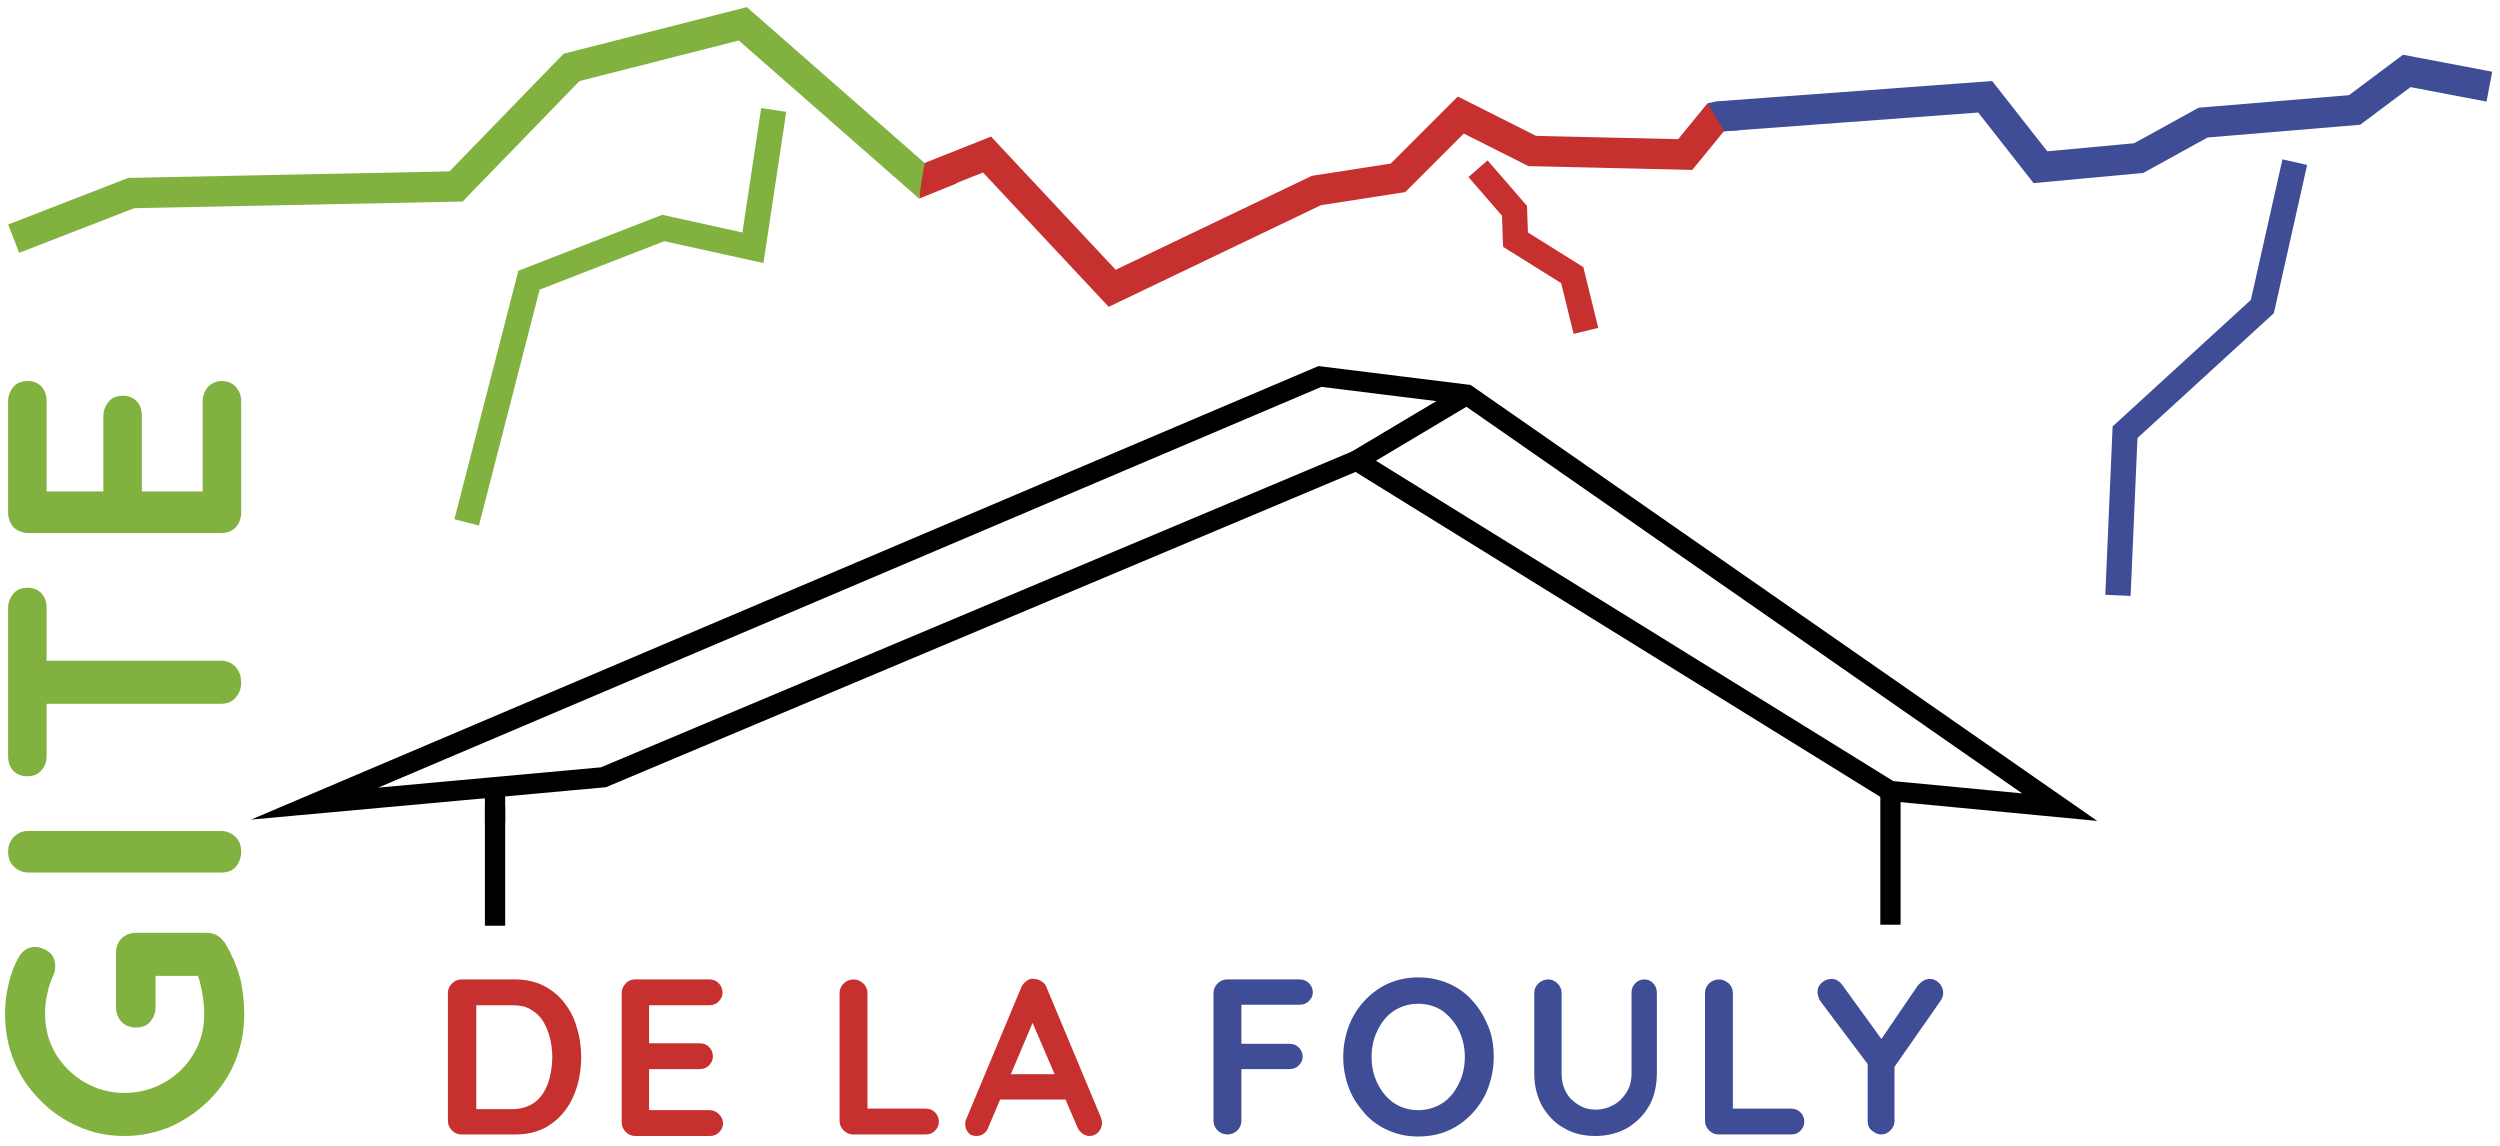 <?xml version="1.0" encoding="utf-8"?>
<!-- Generator: Adobe Illustrator 26.0.2, SVG Export Plug-In . SVG Version: 6.00 Build 0)  -->
<svg version="1.1" id="Calque_1" xmlns="http://www.w3.org/2000/svg" xmlns:xlink="http://www.w3.org/1999/xlink" x="0px" y="0px"
	 viewBox="0 0 493.4 226.1" style="enable-background:new 0 0 493.4 226.1;" xml:space="preserve">
<style type="text/css">
	.st0{fill:none;stroke:#000000;stroke-width:4;stroke-miterlimit:10;}
	.st1{fill:none;stroke:#000000;stroke-width:2;stroke-miterlimit:10;}
	.st2{fill:none;stroke:#3E4D96;stroke-width:6;stroke-miterlimit:10;}
	.st3{fill:none;stroke:#C6302F;stroke-width:6;stroke-miterlimit:10;}
	.st4{fill:none;stroke:#81B240;stroke-width:6;stroke-miterlimit:10;}
	.st5{fill:none;stroke:#81B240;stroke-width:5;stroke-miterlimit:10;}
	.st6{fill:none;stroke:#C6302F;stroke-width:5;stroke-miterlimit:10;}
	.st7{enable-background:new    ;}
	.st8{fill:#C6302F;}
	.st9{fill:#3E4D96;}
	.st10{fill:none;stroke:#3E4D96;stroke-width:5;stroke-miterlimit:10;}
	.st11{fill:#81B240;}
	.st12{fill:#C63130;}
	.st13{fill:#3E4E96;}
	.st14{fill:#82B241;}
</style>
<line class="st0" x1="373.1" y1="182.5" x2="373.1" y2="156.1"/>
<path class="st1" d="M373.1,195.4"/>
<path class="st1" d="M373.1,197.5"/>
<path class="st1" d="M97.7,243.6"/>
<path class="st1" d="M97.7,238.5"/>
<path class="st1" d="M97.7,193.8"/>
<path class="st1" d="M97.7,191.4"/>
<path class="st1" d="M97.7,187.3"/>
<line class="st0" x1="97.7" y1="159.1" x2="97.7" y2="182.7"/>
<polygon class="st0" points="373,156.1 406.5,159.3 289.5,77.9 260.5,74.3 62.1,158.6 119.1,153.4 267.7,90.9 "/>
<line class="st0" x1="267.7" y1="90.9" x2="289.5" y2="77.9"/>
<polyline class="st2" points="491.3,17.1 475,14 464.7,21.7 434.8,24.2 422.1,31.2 402.7,33 391.8,19.1 339,23 "/>
<polyline class="st3" points="339.3,22.3 332.6,30.5 302.4,29.8 288.3,22.7 275.9,35.1 259.8,37.6 219.5,56.9 194.8,30.5 
	181.7,35.7 "/>
<polyline class="st4" points="183.1,36.7 146.6,4.7 112.8,13.3 90,36.8 25.9,38.1 2.7,47.1 "/>
<polyline class="st5" points="152.7,21.7 148.6,48.9 130.9,45 104.4,55.3 92.1,103.1 "/>
<polyline class="st6" points="291.7,33.3 298.9,41.6 299.1,47.3 310.3,54.3 313,65.3 "/>
<g class="st7">
	<path class="st8" d="M101.6,193.3c2.1,0,4,0.4,5.6,1.2c1.6,0.8,3,1.9,4.1,3.3c1.1,1.4,2,3,2.5,4.9c0.6,1.8,0.9,3.8,0.9,5.9
		c0,2.8-0.5,5.4-1.5,7.7c-1,2.3-2.5,4.2-4.4,5.5c-1.9,1.4-4.3,2.1-7.1,2.1H91.1c-0.8,0-1.4-0.3-1.9-0.8c-0.5-0.5-0.8-1.1-0.8-1.9
		V196c0-0.8,0.3-1.4,0.8-1.9c0.5-0.5,1.1-0.8,1.9-0.8H101.6z M101.1,218.9c1.8,0,3.3-0.5,4.5-1.4c1.2-0.9,2-2.2,2.6-3.8
		c0.5-1.6,0.8-3.3,0.8-5.1c0-1.4-0.2-2.7-0.5-3.9c-0.3-1.2-0.8-2.3-1.4-3.3c-0.6-0.9-1.5-1.7-2.4-2.2c-1-0.6-2.2-0.8-3.5-0.8h-7.6
		l0.4-0.4v21.4l-0.3-0.5H101.1z"/>
	<path class="st8" d="M125.3,193.3h14.6c0.8,0,1.4,0.2,1.9,0.7c0.5,0.5,0.8,1.1,0.8,1.9c0,0.7-0.3,1.3-0.8,1.8
		c-0.5,0.5-1.1,0.7-1.9,0.7h-12.2l0.4-0.7v8.5l-0.3-0.3H138c0.8,0,1.4,0.2,1.9,0.7c0.5,0.5,0.8,1.1,0.8,1.9c0,0.7-0.3,1.3-0.8,1.8
		c-0.5,0.5-1.1,0.7-1.9,0.7h-10.1l0.2-0.3v8.8l-0.3-0.4h12.2c0.8,0,1.4,0.3,1.9,0.8c0.5,0.5,0.8,1.1,0.8,1.8c0,0.7-0.3,1.3-0.8,1.8
		c-0.5,0.5-1.1,0.7-1.9,0.7h-14.6c-0.8,0-1.4-0.3-1.9-0.8c-0.5-0.5-0.8-1.1-0.8-1.9V196c0-0.8,0.3-1.4,0.8-1.9
		C123.9,193.6,124.6,193.3,125.3,193.3z"/>
	<path class="st8" d="M182.6,218.8c0.8,0,1.4,0.2,1.9,0.7c0.5,0.5,0.8,1.1,0.8,1.9c0,0.7-0.3,1.3-0.8,1.8c-0.5,0.5-1.1,0.7-1.9,0.7
		h-14.2c-0.8,0-1.4-0.3-1.9-0.8c-0.5-0.5-0.8-1.1-0.8-1.9V196c0-0.8,0.3-1.4,0.8-1.9c0.5-0.5,1.2-0.8,2-0.8c0.7,0,1.3,0.3,1.9,0.8
		c0.5,0.5,0.8,1.1,0.8,1.9v23.5l-1-0.7H182.6z"/>
	<path class="st8" d="M204.5,200.2l-9.4,22.2c-0.2,0.6-0.5,1-0.9,1.3s-0.9,0.5-1.4,0.5c-0.8,0-1.4-0.2-1.7-0.7
		c-0.4-0.4-0.6-1-0.6-1.6c0-0.3,0-0.5,0.1-0.8l10.9-26.1c0.2-0.6,0.6-1,1.1-1.4s1-0.5,1.5-0.4c0.5,0,1,0.2,1.5,0.5
		c0.5,0.3,0.8,0.7,1,1.3l10.7,25.6c0.1,0.4,0.2,0.7,0.2,1c0,0.8-0.3,1.4-0.8,1.9c-0.5,0.5-1.1,0.7-1.7,0.7c-0.5,0-1-0.2-1.4-0.5
		c-0.4-0.3-0.8-0.8-1-1.3l-9.4-21.9L204.5,200.2z M196.4,217l2.4-5h11.8l0.8,5H196.4z"/>
</g>
<g class="st7">
	<path class="st9" d="M242.3,223.9c-0.8,0-1.5-0.3-2-0.8c-0.5-0.5-0.8-1.1-0.8-1.9V196c0-0.8,0.3-1.4,0.8-1.9
		c0.5-0.5,1.1-0.8,1.9-0.8h14.2c0.8,0,1.4,0.2,1.9,0.7c0.5,0.5,0.8,1.1,0.8,1.9c0,0.6-0.3,1.2-0.8,1.7c-0.5,0.5-1.1,0.7-1.9,0.7
		h-11.8l0.4-0.5v8.8l-0.3-0.6h9.7c0.8,0,1.4,0.2,1.9,0.7c0.5,0.5,0.8,1.1,0.8,1.9c0,0.6-0.3,1.2-0.8,1.7c-0.5,0.5-1.1,0.7-1.9,0.7
		h-9.8l0.4-0.4v10.6c0,0.8-0.3,1.4-0.8,1.9C243.7,223.6,243,223.9,242.3,223.9z"/>
	<path class="st9" d="M294.8,208.6c0,2.2-0.4,4.2-1.1,6.1c-0.7,1.9-1.8,3.6-3.1,5c-1.3,1.4-2.9,2.6-4.7,3.4c-1.8,0.8-3.8,1.2-6,1.2
		c-2.2,0-4.1-0.4-5.9-1.2c-1.8-0.8-3.4-1.9-4.7-3.4s-2.4-3.1-3.1-5c-0.7-1.9-1.1-3.9-1.1-6.1s0.4-4.2,1.1-6.1s1.8-3.6,3.1-5
		s2.9-2.6,4.7-3.4c1.8-0.8,3.8-1.2,5.9-1.2c2.2,0,4.1,0.4,6,1.2c1.8,0.8,3.4,1.9,4.7,3.4c1.3,1.4,2.3,3.1,3.1,5
		S294.8,206.4,294.8,208.6z M289.1,208.6c0-1.9-0.4-3.7-1.2-5.3c-0.8-1.6-1.9-2.8-3.2-3.8c-1.4-0.9-3-1.4-4.8-1.4s-3.4,0.5-4.8,1.4
		s-2.4,2.2-3.2,3.8c-0.8,1.6-1.2,3.3-1.2,5.3c0,2,0.4,3.7,1.2,5.3c0.8,1.6,1.8,2.8,3.2,3.8c1.4,0.9,3,1.4,4.8,1.4s3.4-0.5,4.8-1.4
		c1.4-0.9,2.4-2.2,3.2-3.8C288.7,212.3,289.1,210.5,289.1,208.6z"/>
	<path class="st9" d="M324.5,193.3c0.8,0,1.4,0.3,1.8,0.8c0.5,0.5,0.7,1.1,0.7,1.9v15.8c0,2.4-0.5,4.6-1.5,6.4s-2.5,3.3-4.3,4.4
		c-1.8,1-3.9,1.6-6.3,1.6s-4.5-0.5-6.3-1.6c-1.8-1-3.2-2.5-4.3-4.4c-1-1.9-1.5-4-1.5-6.4v-15.8c0-0.8,0.3-1.4,0.8-1.9
		c0.5-0.5,1.2-0.8,2-0.8c0.7,0,1.3,0.3,1.8,0.8c0.5,0.5,0.8,1.1,0.8,1.9v15.8c0,1.5,0.3,2.7,0.9,3.8c0.6,1.1,1.5,1.9,2.5,2.5
		c1,0.6,2.1,0.9,3.3,0.9c1.3,0,2.4-0.3,3.5-0.9c1.1-0.6,1.9-1.4,2.6-2.5c0.7-1.1,1-2.3,1-3.8v-15.8c0-0.8,0.2-1.4,0.7-1.9
		S323.7,193.3,324.5,193.3z"/>
	<path class="st9" d="M353.4,218.8c0.8,0,1.4,0.2,1.9,0.7c0.5,0.5,0.8,1.1,0.8,1.9c0,0.7-0.3,1.3-0.8,1.8c-0.5,0.5-1.1,0.7-1.9,0.7
		h-14.2c-0.8,0-1.4-0.3-1.9-0.8c-0.5-0.5-0.8-1.1-0.8-1.9V196c0-0.8,0.3-1.4,0.8-1.9c0.5-0.5,1.2-0.8,2-0.8c0.7,0,1.3,0.3,1.9,0.8
		c0.5,0.5,0.8,1.1,0.8,1.9v23.5l-1-0.7H353.4z"/>
	<path class="st9" d="M380.9,193.2c0.7,0,1.3,0.3,1.8,0.8c0.5,0.5,0.8,1.2,0.8,1.9c0,0.3,0,0.5-0.1,0.8c-0.1,0.3-0.2,0.5-0.4,0.8
		l-9.9,14.2l0.8-3v12.5c0,0.8-0.3,1.4-0.8,1.9c-0.5,0.5-1.1,0.8-1.8,0.8c-0.7,0-1.3-0.3-1.9-0.8s-0.8-1.1-0.8-1.9V209l0.3,1.4
		l-9.4-12.5c-0.3-0.4-0.5-0.7-0.6-1.1c-0.1-0.3-0.2-0.7-0.2-1c0-0.8,0.3-1.4,0.9-1.9c0.6-0.5,1.2-0.7,1.9-0.7c0.8,0,1.5,0.4,2.1,1.2
		l8.4,11.6l-1.2-0.2l7.7-11.3C379.3,193.6,380,193.2,380.9,193.2z"/>
</g>
<polyline class="st10" points="452.9,32 446.5,60.5 419.4,85.3 418,117.5 "/>
<g class="st7">
	<path class="st11" d="M48.2,200.2c0,3.3-0.6,6.4-1.8,9.3s-2.9,5.4-5.1,7.6c-2.2,2.2-4.7,3.9-7.5,5.2c-2.8,1.2-5.9,1.9-9.2,1.9
		c-3.3,0-6.3-0.6-9.2-1.9c-2.8-1.2-5.4-3-7.5-5.2c-2.2-2.2-3.9-4.7-5.1-7.6c-1.2-2.9-1.8-6-1.8-9.3c0-2.1,0.2-4,0.7-6
		c0.4-1.9,1.1-3.7,2-5.3c0.4-0.7,0.8-1.1,1.4-1.5s1.2-0.5,1.8-0.5c1,0,2,0.4,2.8,1c0.8,0.7,1.2,1.6,1.2,2.7c0,0.4,0,0.7-0.1,1.1
		c-0.1,0.4-0.2,0.7-0.4,1.1c-0.5,1.1-0.9,2.3-1.1,3.5c-0.3,1.2-0.4,2.5-0.4,3.9c0,2.8,0.7,5.4,2.1,7.8c1.4,2.3,3.3,4.2,5.7,5.6
		c2.4,1.4,5,2.1,7.9,2.1c2.8,0,5.5-0.7,7.9-2.1c2.4-1.4,4.3-3.2,5.7-5.6c1.4-2.3,2.1-4.9,2.1-7.8c0-1.3-0.1-2.8-0.4-4.3
		c-0.3-1.6-0.6-2.9-1.1-3.9l2,0.6H29.7l1-1.1v7.3c0,1.1-0.4,2.1-1.1,2.9c-0.7,0.8-1.7,1.1-2.8,1.1c-1.1,0-2.1-0.4-2.8-1.1
		c-0.7-0.8-1.1-1.7-1.1-2.9V188c0-1.1,0.4-2.1,1.1-2.8s1.7-1.1,2.9-1.1h13.9c0.9,0,1.6,0.2,2.2,0.6c0.6,0.4,1,0.9,1.4,1.4
		c1.2,2,2.2,4.2,2.9,6.6C47.9,195,48.2,197.6,48.2,200.2z"/>
	<path class="st11" d="M43.6,164c1.1,0,2.1,0.4,2.9,1.2s1.1,1.8,1.1,2.9c0,1.2-0.4,2.2-1.1,3s-1.7,1.1-2.9,1.1H5.6
		c-1.1,0-2.1-0.4-2.9-1.2c-0.8-0.8-1.1-1.8-1.1-3c0-1.1,0.4-2,1.1-2.8c0.8-0.8,1.7-1.2,2.9-1.2H43.6z"/>
	<path class="st11" d="M9.2,149.2c0,1.1-0.3,2.1-1.1,2.9c-0.7,0.8-1.6,1.1-2.8,1.1c-1.1,0-2-0.4-2.7-1.1c-0.7-0.8-1-1.7-1-2.9V120
		c0-1.1,0.4-2.1,1.1-2.9c0.7-0.8,1.6-1.1,2.8-1.1c1.1,0,2,0.4,2.7,1.1c0.7,0.8,1,1.7,1,2.9V149.2z M47.6,134.7c0,1.2-0.4,2.2-1.1,3
		s-1.7,1.2-2.9,1.2H5.5v-8.5h38.1c1.1,0,2.1,0.4,2.9,1.2C47.2,132.4,47.6,133.4,47.6,134.7z"/>
	<path class="st11" d="M1.6,101.2v-22c0-1.1,0.4-2.1,1.1-2.9c0.7-0.8,1.7-1.1,2.8-1.1c1.1,0,2,0.4,2.7,1.1c0.7,0.8,1,1.7,1,2.9v18.4
		L8.1,97h12.8l-0.5,0.5V82.1c0-1.1,0.4-2.1,1.1-2.9c0.7-0.8,1.7-1.1,2.8-1.1c1.1,0,2,0.4,2.7,1.1c0.7,0.8,1,1.7,1,2.9v15.2L27.4,97
		h13.3L40,97.5V79.2c0-1.1,0.4-2.1,1.1-2.9c0.8-0.8,1.7-1.1,2.7-1.1c1.1,0,2,0.4,2.7,1.1c0.7,0.8,1.1,1.7,1.1,2.9v22
		c0,1.1-0.4,2.1-1.1,2.9c-0.8,0.8-1.7,1.1-2.9,1.1H5.6c-1.1,0-2.1-0.4-2.9-1.1C2,103.3,1.6,102.3,1.6,101.2z"/>
</g>
<line class="st0" x1="97.7" y1="162.4" x2="97.7" y2="155.5"/>
<path class="st12" d="M338.8,20.8c-0.4,0.1-0.8,0.1-1.2,0.2l2.2,4.2C339.5,23.7,339.2,22.2,338.8,20.8z"/>
<path class="st13" d="M338.7,20c0.5,2,1,3.9,1.5,5.9c1-0.1,2-0.1,3-0.2C341.8,23.8,340.3,21.9,338.7,20z"/>
<path class="st12" d="M182.5,32.2c2.1,1.3,4.2,2.6,6.3,4c-2.5,1-4.9,2-7.4,3c0-0.3,0.1-0.6,0.1-0.9
	C181.8,36.2,182.1,34.2,182.5,32.2z"/>
<path class="st13" d="M337,20.4c0.6-0.1,1.2-0.3,1.8-0.4c0.5,2,1,3.9,1.5,5.9C339.2,24,338.1,22.2,337,20.4z"/>
<polygon class="st14" points="180.8,38.7 181.3,39.1 181.5,38.2 "/>
</svg>
